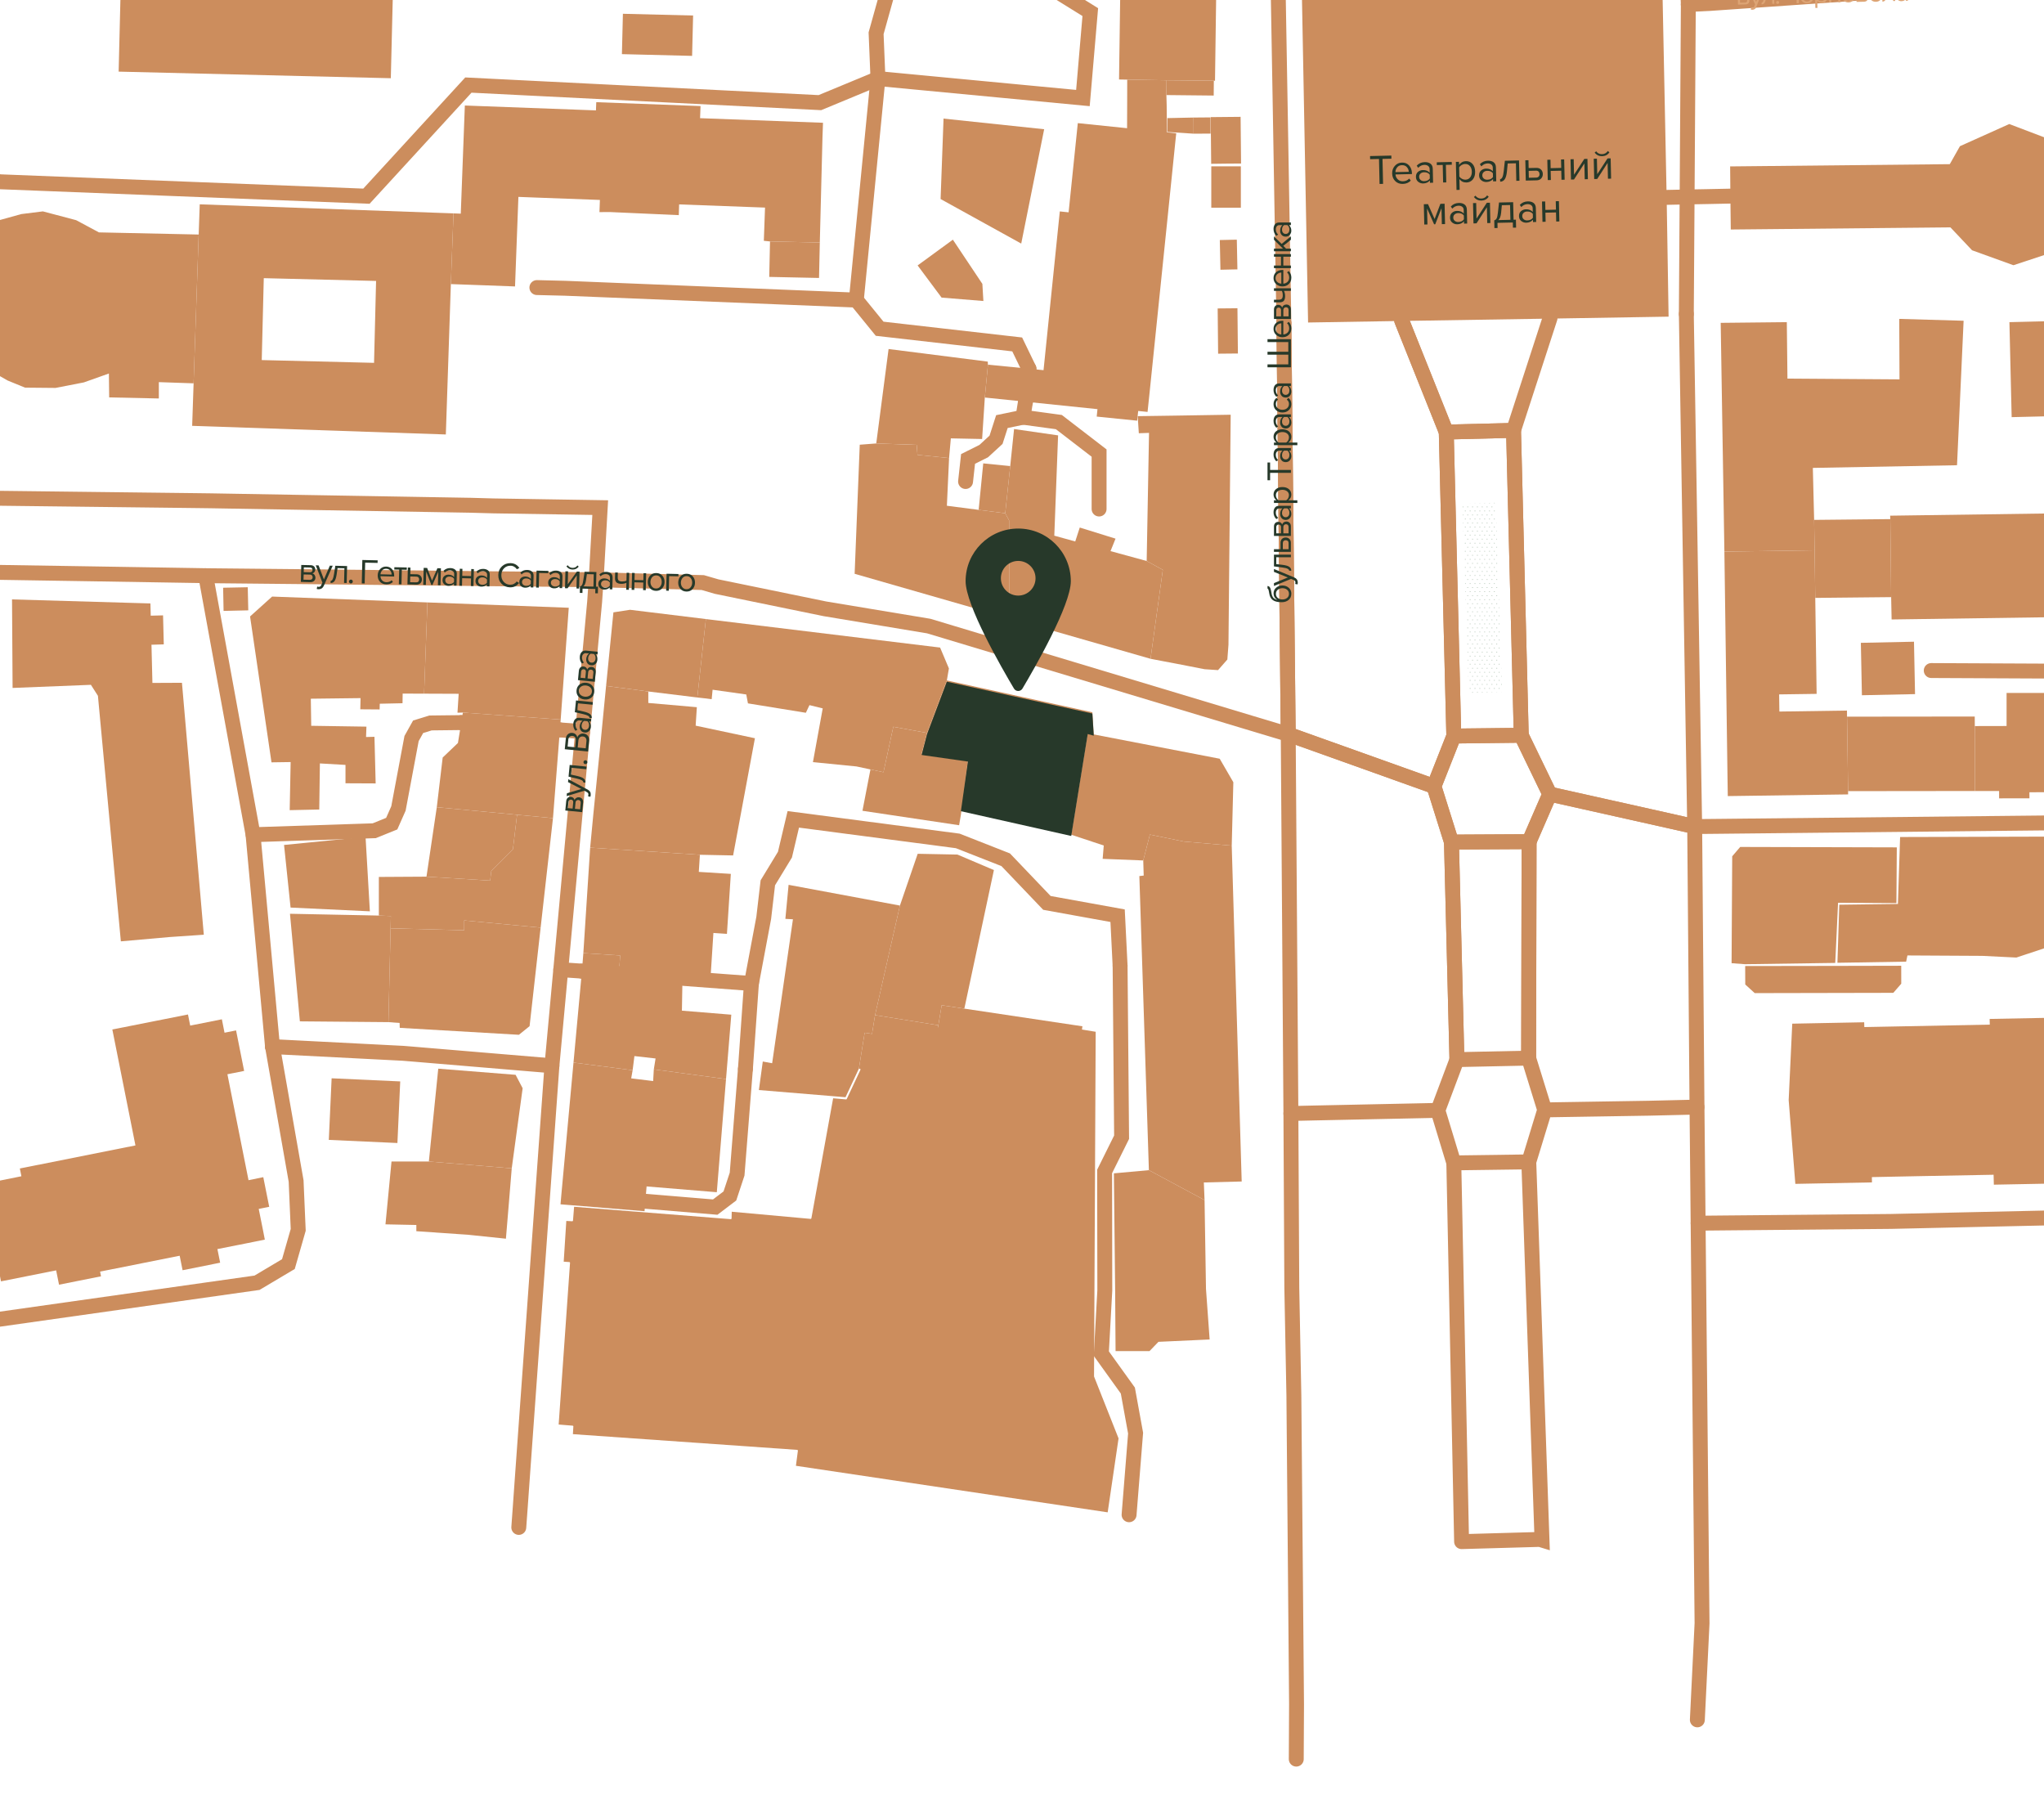 <?xml version="1.0" encoding="UTF-8"?><svg id="a" xmlns="http://www.w3.org/2000/svg" xmlns:xlink="http://www.w3.org/1999/xlink" viewBox="0 0 582.8 515.41"><defs><clipPath id="c"><rect width="30" height="30" style="fill:none;"/></clipPath><pattern id="b" x="0" y="0" width="30" height="30" patternTransform="translate(-6087.87 -7168.92) scale(.23)" patternUnits="userSpaceOnUse" viewBox="0 0 30 30"><g><rect width="30" height="30" style="fill:none;"/><g style="isolation:isolate;"><g style="clip-path:url(#c);"><path d="M28,27.5h1m-7,0h1m-7,0h1m-7,0h1m-7,0h1m20-5h1m-7,0h1m-7,0h1m-7,0h1m-7,0h1m26-5h1m-7,0h1m-7,0h1m-7,0h1m-7,0h1m20-5h1m-7,0h1m-7,0h1m-7,0h1m-7,0h1M28,7.5h1m-7,0h1m-7,0h1m-7,0h1m-7,0h1M25,2.5h1m-7,0h1m-7,0h1m-7,0h1M1,2.5h1" style="fill:#010101; opacity:.34;"/><path d="M28,27.5h1m-7,0h1m-7,0h1m-7,0h1m-7,0h1m20-5h1m-7,0h1m-7,0h1m-7,0h1m-7,0h1m26-5h1m-7,0h1m-7,0h1m-7,0h1m-7,0h1m20-5h1m-7,0h1m-7,0h1m-7,0h1m-7,0h1M28,7.5h1m-7,0h1m-7,0h1m-7,0h1m-7,0h1M25,2.5h1m-7,0h1m-7,0h1m-7,0h1M1,2.5h1" style="fill:none; opacity:.34; stroke:#24562a;"/></g></g></g></pattern></defs><polygon points="493.31 47.44 493.38 55.91 493.49 65.43 556.12 64.82 562.29 71.35 574.08 75.61 583.75 72.42 590.03 64.48 625.61 63.57 663.39 63.16 662.89 43.56 589.53 44.9 587.29 40.83 572.89 35.36 558.83 41.68 555.94 46.8 493.31 47.44" style="fill:#cc8d5d; fill-rule:evenodd;"/><polygon points="198.82 198.84 200.86 199.07 202.92 199.33 203.18 196.63 212.78 197.98 213.26 200.52 229.77 203.2 230.8 201.02 234.58 201.95 231.79 217.27 244.21 218.5 248.19 219.35 251.9 220.15 254.71 207.19 264.33 208.94 269.97 193.98 270.56 190.56 268.05 184.61 203.22 176.72 201.27 176.48 198.82 198.84" style="fill:#cc8d5d; fill-rule:evenodd;"/><polygon points="82.68 260.5 85.5 291.17 110.75 291.39 111.37 264.65 111.45 261.15 108.02 261.01 89.66 260.64 82.68 260.5" style="fill:#cc8d5d; fill-rule:evenodd;"/><polygon points="128.55 80.99 138.28 81.34 146.85 81.66 147.81 56.13 153.57 56.35 171.05 57 170.92 60.47 173.86 60.45 193.54 61.33 193.64 58.27 218.13 59.18 217.79 68.65 219.55 68.83 233.75 69.14 234.51 39.2 234.66 35 199.61 33.69 199.74 30.24 170.01 29.13 169.92 31.47 132.54 30.08 131.38 60.91 129.31 60.83 128.55 80.99" style="fill:#cc8d5d; fill-rule:evenodd;"/><path d="M74.63,102.65l.58-23.35,32.02,.79-.58,23.35-32.02-.79Zm-19.85,18.75l72.34,2.46,1.43-42.87,.76-20.16-72.36-2.58-.3,8.61-1.45,42.42-.41,12.12Z" style="fill:#cc8d5d; fill-rule:evenodd;"/><polygon points="-24.49 107.2 -9.7 107.36 -9.66 102.95 -5.66 104 2.16 108.47 7.14 110.51 15.83 110.59 23.9 109.02 31.05 106.48 31.13 113.29 45.29 113.6 45.29 108.94 55.2 109.28 56.65 66.86 28.21 66.25 21.72 62.77 12.23 60.26 6.07 61.03 -3.09 63.57 -7.52 66.41 -7.68 60.23 -21.41 60.08 -21.65 71.78 -18.05 71.9 -18.14 76.27 -24.02 76.01 -24.1 84 -24.18 91.22 -19.23 91.28 -19.21 94.42 -24.34 94.3 -24.49 107.2" style="fill:#cc8d5d; fill-rule:evenodd;"/><polyline points="250.33 22.4 233.77 29.26 133.55 24.25 104.48 55.93 0 51.82 -26.43 46.88 -60.78 44.88 -73.79 44.56" style="fill:none; stroke:#cc8d5d; stroke-linecap:round; stroke-miterlimit:10; stroke-width:4.25px;"/><polygon points="510 313.63 511.9 337.5 533.75 337.08 533.72 335.57 547.58 335.29 568.43 334.9 568.5 337.73 588.8 337.34 588.53 323.01 586.33 323.05 585.95 304.36 588.5 304.31 588.22 290.08 567.3 290.48 567.34 292.1 531.57 292.8 531.53 291.43 511.02 291.83 510 313.63" style="fill:#cc8d5d; fill-rule:evenodd;"/><polygon points="159.29 406.11 163.27 406.43 163.31 406.44 163.35 406.45 163.39 406.48 163.42 406.51 163.45 406.54 163.47 406.58 163.48 406.63 163.48 406.67 163.35 408.85 227.29 413.33 227.33 413.34 227.37 413.36 227.4 413.38 227.44 413.4 227.46 413.43 227.48 413.47 227.49 413.51 227.5 413.55 227.5 413.59 226.94 417.87 315.83 431.14 318.93 410.06 311.96 392.46 311.95 392.41 311.94 392.37 312.41 294.14 268.98 287.15 268.21 292.77 268.2 292.81 268.18 292.84 268.16 292.88 268.14 292.91 268.1 292.93 268.07 292.95 268.03 292.96 267.99 292.97 267.95 292.96 250.03 290.14 249.12 295.16 249.11 295.2 249.09 295.24 249.07 295.27 249.04 295.3 249 295.32 248.96 295.34 248.92 295.35 248.88 295.35 246.96 295.2 245.3 305.04 245.29 305.07 245.28 305.1 241.44 313.29 241.42 313.32 241.4 313.35 241.37 313.38 241.33 313.4 241.3 313.41 241.26 313.42 241.22 313.42 237.55 313.1 231.35 347.3 231.33 347.34 231.32 347.38 231.29 347.41 231.26 347.44 231.22 347.46 231.18 347.48 231.14 347.48 231.1 347.48 208.64 345.44 208.59 347.34 208.59 347.38 208.58 347.42 208.56 347.46 208.53 347.49 208.5 347.52 208.47 347.54 208.43 347.55 208.39 347.56 208.35 347.56 163.69 344.03 163.38 347.95 163.37 347.99 163.35 348.03 163.33 348.07 163.3 348.1 163.26 348.13 163.22 348.15 163.18 348.16 163.14 348.16 161.47 348.07 160.73 359.68 162.31 359.79 162.35 359.79 162.39 359.81 162.43 359.83 162.46 359.85 162.48 359.88 162.5 359.91 162.52 359.95 162.53 359.99 162.53 360.03 159.29 406.11" style="fill:#cc8d5d;"/><polygon points="416.97 143.64 418.77 197.57 428.28 197.25 426.47 143.3 416.97 143.64" style="fill:url(#b); fill-rule:evenodd;"/><polygon points="80.99 240.88 82.85 258.73 105.46 259.8 104.23 238.58 80.99 240.88" style="fill:#cc8d5d; fill-rule:evenodd;"/><polygon points="-3.08 337.18 -.74 348.96 -2.89 349.4 0 363.86 .28 365.29 16.01 362.16 16.83 366.24 28.8 363.86 28.54 362.51 51.23 357.99 52.06 362.12 62.77 359.97 61.99 356.09 70.22 354.46 75.51 353.39 74.92 350.37 73.77 344.64 76.76 344.04 75.07 335.59 70.86 336.45 64.84 306.25 69.61 305.3 67.31 293.75 64.02 294.41 63.26 290.58 54.23 292.38 53.6 289.21 32.03 293.49 38.62 326.54 16.11 331.03 5.66 333.11 6.1 335.33 -3.08 337.18" style="fill:#cc8d5d; fill-rule:evenodd;"/><polygon points="490.62 92.04 491.09 121.58 491.26 131.84 491.67 157.25 517.4 156.88 517.26 148.21 516.89 133.39 558 132.63 559.88 91.44 541.53 90.91 541.6 108.15 509.65 107.93 509.47 91.84 490.62 92.04" style="fill:#cc8d5d; fill-rule:evenodd;"/><polygon points="33.83 20.42 111.43 22.3 112.32 -14.05 90.59 -14.58 34.72 -15.93 33.83 20.42" style="fill:#cc8d5d; fill-rule:evenodd;"/><polygon points="280.8 113.33 292.39 114.52 312.92 116.64 312.7 118.76 324.23 119.93 324.53 117.16 327.2 117.43 327.81 111.62 332.82 62.93 335.17 39.96 335.38 37.99 332.73 37.72 332.65 30.04 332.57 27.1 332.61 22.88 321.4 22.7 321.39 28.73 321.36 36.55 307.31 35.1 304.69 60.53 302.18 60.27 297.54 105.53 293.38 105.11 281.69 103.96 280.8 113.33" style="fill:#cc8d5d; fill-rule:evenodd;"/><polygon points="3.43 170.88 3.59 196.12 25.92 195.23 27.92 198.36 34.46 268.36 48.27 267.14 58.11 266.47 51.88 194.65 43.46 194.69 43.19 183.8 46.7 183.7 46.49 175.43 42.98 175.52 42.89 172.03 3.43 170.88" style="fill:#cc8d5d; fill-rule:evenodd;"/><polygon points="324.86 249.75 327.58 333.59 343.45 342.12 343.25 337.1 354.04 336.82 352.6 288.47 351.2 241.08 337.51 239.9 327.87 237.92 325.97 245.3 326.1 249.61 324.86 249.75" style="fill:#cc8d5d; fill-rule:evenodd;"/><polygon points="523.9 274.47 543.49 274.15 543.86 272.38 565.2 272.5 574.92 272.98 608.06 261.97 608.21 238.44 541.77 238.62 541.15 257.7 524.43 257.92 523.9 274.47" style="fill:#cc8d5d; fill-rule:evenodd;"/><polygon points="572.94 91.84 573.58 118.92 586.89 118.6 586.83 115.65 635.38 114.48 635.47 117.95 643.36 117.77 643.29 115.31 652.87 115.09 652.26 89.96 635.89 90.35 626.48 90.57 588.41 91.46 572.94 91.84" style="fill:#cc8d5d; fill-rule:evenodd;"/><polygon points="71.3 175.74 77.41 217.33 82.87 217.25 82.6 230.96 91.03 230.78 91.21 217.64 98.51 218.06 98.51 223.3 107.11 223.34 106.77 210.05 104.37 210.11 104.48 207.15 88.74 206.91 88.62 199.19 102.8 199.02 102.73 202.21 108.24 202.25 108.28 200.62 114.77 200.48 114.81 197.73 120.92 197.75 121.87 171.74 77.59 170.07 71.3 175.74" style="fill:#cc8d5d; fill-rule:evenodd;"/><polygon points="491.67 157.25 492.57 222.45 492.64 226.95 526.95 226.47 526.94 225.54 526.64 204.31 526.62 202.57 507.35 202.85 507.28 197.96 517.97 197.81 517.58 170.45 517.4 156.88 491.67 157.25" style="fill:#cc8d5d; fill-rule:evenodd;"/><polygon points="168.27 241.65 199.56 243.68 209.03 243.87 215.25 210.46 198.35 206.87 198.69 201.61 184.85 200.4 184.85 197.13 172.81 195.54 171.34 210.66 169.2 231.89 168.27 241.65" style="fill:#cc8d5d; fill-rule:evenodd;"/><polygon points="159.82 343.33 163.29 343.61 183.78 345.29 184.01 342.46 184.36 338.23 204.38 339.88 207.01 307.62 186.42 304.86 186.23 308.19 179.97 307.42 180.38 305.1 163.52 302.92 160.07 340.45 159.82 343.33" style="fill:#cc8d5d; fill-rule:evenodd;"/><polygon points="324.39 118.64 324.71 123.51 327.62 123.41 326.95 159.93 331.55 162.45 328.05 187.81 331.97 188.56 335.51 189.23 343.45 190.78 347.3 191.04 348.27 189.93 349.95 188.02 350.27 183.8 350.9 118.23 334.86 118.49 324.39 118.64" style="fill:#cc8d5d; fill-rule:evenodd;"/><polygon points="216.38 310.75 237.04 312.46 241.08 312.8 244.89 304.66 246.54 294.41 248.64 294.74 249.5 289.39 256.59 258.16 224.85 252.25 223.93 261.95 226.09 262.07 220.16 303.11 217.49 302.62 216.38 310.75" style="fill:#cc8d5d; fill-rule:evenodd;"/><polygon points="286.62 146.32 287.72 148.36 287.74 176.24 328.05 187.81 331.55 162.45 326.95 159.93 316.64 157.11 318.07 153.56 307.87 150.39 306.58 154.36 300.61 152.71 301.69 124.12 289.14 122.31 288.04 132.87 286.62 146.32" style="fill:#cc8d5d; fill-rule:evenodd;"/><polygon points="246.32 388.19 254.91 389.83 262.8 390.47 266.81 364.7 273.03 365.65 273.81 360.63 280.29 361.62 282.03 350.49 277.8 349.84 275.06 349.4 276.47 340.39 271.41 339.62 275.62 312.62 265.08 310.97 257.44 314.09 249.1 375.05 246.32 388.19" style="fill:#cc8d5d; fill-rule:evenodd;"/><polygon points="243.68 163.58 287.74 176.24 287.72 148.36 286.62 146.32 279.04 145.35 269.98 144.18 270.61 130.59 261.6 129.67 261.37 126.82 249.84 126.42 245.14 126.78 243.68 163.58" style="fill:#cc8d5d; fill-rule:evenodd;"/><polygon points="538.93 147.01 538.98 147.99 539.22 170.23 539.35 176.6 588.42 175.9 588 146.32 538.93 147.01" style="fill:#cc8d5d; fill-rule:evenodd;"/><polygon points="262.78 214.87 275.98 216.75 273.98 230.9 305.44 237.96 310.14 208.9 311.86 209.37 311.46 203.06 291.25 198.64 269.97 193.98 264.33 208.94 262.78 214.87" style="fill:#cc8d5d; fill-rule:evenodd;"/><polygon points="493.72 274.59 497.6 274.88 523.28 274.51 524.08 257.36 540.72 257.46 540.83 241.57 496.18 241.45 493.9 244.11 493.72 274.59" style="fill:#cc8d5d; fill-rule:evenodd;"/><polygon points="166.33 271.71 176.82 272.38 176.59 275.97 202.66 277.66 203.41 265.97 207.27 266.23 208.38 249.13 199.25 248.56 199.56 243.68 168.27 241.65 168.14 243.68 166.33 271.71" style="fill:#cc8d5d; fill-rule:evenodd;"/><polygon points="305.44 237.96 314.71 241.04 314.4 244.84 325.97 245.3 327.87 237.92 337.51 239.9 351.2 241.08 351.66 223 347.77 216.3 311.86 209.37 310.14 208.9 305.44 237.96" style="fill:#cc8d5d; fill-rule:evenodd;"/><polygon points="110.75 291.39 113.94 291.63 113.98 293.02 147.95 295 151 292.54 154.15 264.45 132.36 262.4 132.36 265.2 111.37 264.65 110.75 291.39" style="fill:#cc8d5d; fill-rule:evenodd;"/><polygon points="317.6 334.5 317.96 368.13 318.01 375.87 318.08 385.17 327.76 385.17 330.31 382.53 344.9 381.86 343.86 367.47 343.45 342.12 327.58 333.59 317.6 334.5" style="fill:#cc8d5d; fill-rule:evenodd;"/><polygon points="120.92 197.75 130.78 197.79 130.44 203.18 131.97 203.14 159.87 205.13 162.17 173.26 121.87 171.74 120.92 197.75" style="fill:#cc8d5d; fill-rule:evenodd;"/><polygon points="249.5 289.39 267.55 292.28 268.5 286.57 274.96 287.54 283.39 248.04 272.99 243.62 261.66 243.4 256.59 258.16 249.5 289.39" style="fill:#cc8d5d; fill-rule:evenodd;"/><polygon points="163.52 302.92 180.38 305.1 180.89 301.07 186.92 301.75 186.42 304.86 207.01 307.62 208.51 289.27 194.43 288.12 194.57 280.26 176.39 279.31 176.45 277.56 176.59 275.97 176.82 272.38 166.33 271.71 165.92 276.85 163.52 302.92" style="fill:#cc8d5d; fill-rule:evenodd;"/><polygon points="124.54 230.12 147.43 232.27 157.67 233.24 159.64 208.08 159.87 205.13 131.97 203.14 131.52 206 130.57 211.81 126.22 215.96 124.54 230.12" style="fill:#cc8d5d; fill-rule:evenodd;"/><polygon points="108.02 261.01 111.45 261.15 111.37 264.65 132.36 265.2 132.36 262.4 154.15 264.45 155.93 248.65 157.67 233.24 147.43 232.27 146.25 242.09 140.08 248.26 139.76 251.04 121.6 249.92 108.02 250 108.02 261.01" style="fill:#cc8d5d; fill-rule:evenodd;"/><polygon points="526.64 204.31 526.94 225.54 545.45 225.52 563.08 225.5 563.07 206.99 563.05 204.27 526.64 204.31" style="fill:#cc8d5d; fill-rule:evenodd;"/><polygon points="249.84 126.42 261.37 126.82 261.6 129.67 270.61 130.59 271.11 124.97 280.03 125.15 280.8 113.33 281.69 103.96 281.64 103.09 253.36 99.5 249.84 126.42" style="fill:#cc8d5d; fill-rule:evenodd;"/><polygon points="237.07 360.13 239.14 360.43 237.36 373.45 249.1 375.05 257.44 314.09 245.67 312.48 244.46 321.27 243.01 321.07 242.2 326.92 243.89 327.16 240.23 353.92 237.96 353.63 237.07 360.13" style="fill:#cc8d5d; fill-rule:evenodd;"/><polygon points="268.19 56.74 291.18 69.44 297.72 36.84 269.03 33.81 268.19 56.74" style="fill:#cc8d5d; fill-rule:evenodd;"/><polygon points="319.07 22.66 321.4 22.7 332.61 22.88 346.1 23 346.43 23.03 346.78 -2.24 319.42 -2.6 319.07 22.66" style="fill:#cc8d5d; fill-rule:evenodd;"/><polygon points="109.91 349.04 118.71 349.22 118.71 350.99 133.58 352.02 144.25 353.13 145.09 343.05 145.91 333.07 122.28 331.13 111.63 331.13 109.91 349.04" style="fill:#cc8d5d; fill-rule:evenodd;"/><polygon points="563.07 206.99 563.08 225.5 570 225.5 570 227.6 574.16 227.58 578.65 227.58 578.64 225.86 586.08 225.84 588.71 225.84 588.71 223.97 588.68 197.55 572.13 197.55 572.13 206.97 563.07 206.99" style="fill:#cc8d5d; fill-rule:evenodd;"/><polygon points="122.28 331.13 145.91 333.07 149.02 310.24 147.01 306.41 124.96 304.66 122.28 331.13" style="fill:#cc8d5d; fill-rule:evenodd;"/><polygon points="266 301.88 306.34 307.92 308.63 292.58 274.96 287.54 268.5 286.57 267.55 292.28 266 301.88" style="fill:#cc8d5d; fill-rule:evenodd;"/><polygon points="172.81 195.54 184.85 197.13 198.82 198.84 201.27 176.48 179.64 173.84 174.9 174.57 172.81 195.54" style="fill:#cc8d5d; fill-rule:evenodd;"/><polygon points="245.91 231.14 273.47 235.26 273.98 232.27 275.98 216.75 262.78 214.87 264.33 208.94 254.71 207.19 251.9 220.15 248.19 219.35 245.91 231.14" style="fill:#cc8d5d; fill-rule:evenodd;"/><polygon points="517.26 148.21 517.4 156.88 517.58 170.45 539.22 170.23 538.98 147.99 517.26 148.21" style="fill:#cc8d5d; fill-rule:evenodd;"/><polygon points="244.89 304.66 246.4 304.92 245.67 312.48 257.44 314.09 265.08 310.97 266 301.88 267.55 292.28 249.5 289.39 248.64 294.74 246.54 294.41 244.89 304.66" style="fill:#cc8d5d; fill-rule:evenodd;"/><polygon points="121.6 249.92 139.76 251.04 140.08 248.26 146.25 242.09 147.43 232.27 124.54 230.12 121.6 249.92" style="fill:#cc8d5d; fill-rule:evenodd;"/><rect x="95.16" y="306.85" width="17.58" height="19.58" transform="translate(-217.11 406.05) rotate(-87.39)" style="fill:#cc8d5d;"/><polygon points="497.6 276.51 497.62 280.66 500.32 283.12 539.83 283.04 542.1 280.44 542.09 275.32 523.98 275.36 497.6 275.4 497.6 276.51" style="fill:#cc8d5d; fill-rule:evenodd;"/><rect x="181.71" y="-.08" width="11.51" height="20.02" transform="translate(172.9 197.09) rotate(-88.58)" style="fill:#cc8d5d;"/><polygon points="530.58 183.26 530.88 198.2 546.03 197.88 545.73 182.94 530.58 183.26" style="fill:#cc8d5d; fill-rule:evenodd;"/><polygon points="261.64 75.67 268.47 84.84 280.39 85.81 280.1 80.93 271.69 68.33 261.64 75.67" style="fill:#cc8d5d; fill-rule:evenodd;"/><polygon points="219.33 78.94 233.53 79.24 233.75 69.14 219.55 68.83 219.33 78.94" style="fill:#cc8d5d; fill-rule:evenodd;"/><polygon points="345.21 33.39 345.34 46.7 350.17 46.64 353.86 46.62 353.73 33.31 345.21 33.39" style="fill:#cc8d5d; fill-rule:evenodd;"/><polygon points="279.04 145.35 286.62 146.32 288.04 132.87 280.35 132.1 279.04 145.35" style="fill:#cc8d5d; fill-rule:evenodd;"/><rect x="345.37" y="47.42" width="8.43" height="11.79" style="fill:#cc8d5d;"/><polygon points="347.19 87.93 347.32 100.83 351.62 100.79 352.96 100.79 352.83 87.87 351.59 87.89 347.19 87.93" style="fill:#cc8d5d; fill-rule:evenodd;"/><polygon points="332.57 27.1 346.06 27.24 346.1 23 332.61 22.88 332.57 27.1" style="fill:#cc8d5d; fill-rule:evenodd;"/><polygon points="63.62 167.55 63.75 174.16 70.79 174 70.64 167.41 63.62 167.55" style="fill:#cc8d5d; fill-rule:evenodd;"/><polygon points="347.8 68.43 347.98 76.9 351.47 76.82 352.82 76.8 352.65 68.33 351.4 68.35 347.8 68.43" style="fill:#cc8d5d; fill-rule:evenodd;"/><polygon points="332.84 37.62 340.33 38.11 340.31 33.51 332.84 33.67 332.84 37.62" style="fill:#cc8d5d; fill-rule:evenodd;"/><polygon points="340.31 33.51 340.33 38.11 345.17 38.09 345.15 33.47 340.31 33.51" style="fill:#cc8d5d; fill-rule:evenodd;"/><line x1="165.92" y1="276.85" x2="176.45" y2="277.56" style="fill:none; stroke:#cc8d5d; stroke-linecap:round; stroke-miterlimit:10; stroke-width:4.25px;"/><line x1="159.64" y1="208.08" x2="131.52" y2="206" style="fill:none; stroke:#cc8d5d; stroke-linecap:round; stroke-miterlimit:10; stroke-width:4.25px;"/><line x1="292.39" y1="114.52" x2="293.38" y2="105.11" style="fill:none; stroke:#cc8d5d; stroke-linecap:round; stroke-miterlimit:10; stroke-width:4.25px;"/><line x1="431.55" y1="122.69" x2="441.95" y2="90.71" style="fill:none; stroke:#cc8d5d; stroke-linecap:round; stroke-miterlimit:10; stroke-width:4.25px;"/><polyline points="367.31 209.33 356.82 206.18 264.81 178.48 235.19 173.56 204.35 167.23 200.38 166.08 169.98 165.27 140.24 164.99 121.21 164.77 87.88 164.41 58.66 164.12 55.21 164.06 23.06 163.54 -6.87 163.07 -9.58 163.03 -44.37 162.43 -59.47 162.23" style="fill:none; stroke:#cc8d5d; stroke-linecap:round; stroke-miterlimit:10; stroke-width:4.25px;"/><polyline points="480.82 89.52 481.04 56.15 481.39 1.29" style="fill:none; stroke:#cc8d5d; stroke-linecap:round; stroke-miterlimit:10; stroke-width:4.25px;"/><polyline points="147.92 435.44 148.35 429.51 148.87 422.17 154.77 340.02 157.37 303.83 159.89 276.43 166.13 208.56 169.55 171.54 169.98 165.27" style="fill:none; stroke:#cc8d5d; stroke-linecap:round; stroke-miterlimit:10; stroke-width:4.25px;"/><polyline points="366.07 92.06 365.05 32.14 364.08 -23.61 363.81 -36.96" style="fill:none; stroke:#cc8d5d; stroke-linecap:round; stroke-miterlimit:10; stroke-width:4.25px;"/><polyline points="440.43 316.41 470.23 315.93 483.86 315.61" style="fill:none; stroke:#cc8d5d; stroke-linecap:round; stroke-miterlimit:10; stroke-width:4.25px;"/><polyline points="441.87 226.39 470.74 232.84 483.2 235.64" style="fill:none; stroke:#cc8d5d; stroke-linecap:round; stroke-miterlimit:10; stroke-width:4.25px;"/><polyline points="408.86 224.17 371.33 210.76 367.31 209.33" style="fill:none; stroke:#cc8d5d; stroke-linecap:round; stroke-miterlimit:10; stroke-width:4.25px;"/><polyline points="409.97 316.55 374.22 317.3 368.07 317.44" style="fill:none; stroke:#cc8d5d; stroke-linecap:round; stroke-miterlimit:10; stroke-width:4.25px;"/><polyline points="415.41 302.08 413.85 240.06 435.98 239.94 435.86 301.65" style="fill:none; stroke:#cc8d5d; stroke-linecap:round; stroke-miterlimit:10; stroke-width:4.25px;"/><polyline points="433.75 209.61 431.55 122.69 412.37 123.17 414.52 209.83" style="fill:none; stroke:#cc8d5d; stroke-linecap:round; stroke-miterlimit:10; stroke-width:4.25px;"/><polyline points="416.74 439.49 439.05 438.86 439.67 439.05 435.9 331.23 414.52 331.52 416.74 439.49" style="fill:none; stroke:#cc8d5d; stroke-linecap:round; stroke-miterlimit:10; stroke-width:4.25px;"/><polyline points="414.52 331.52 409.97 316.55 415.41 302.08 435.86 301.65 440.43 316.41 435.9 331.23" style="fill:none; stroke:#cc8d5d; stroke-linecap:round; stroke-miterlimit:10; stroke-width:4.25px;"/><polyline points="435.98 239.94 441.87 226.39 433.75 209.61 414.52 209.83 408.86 224.17 413.85 240.06" style="fill:none; stroke:#cc8d5d; stroke-linecap:round; stroke-miterlimit:10; stroke-width:4.25px;"/><line x1="412.37" y1="123.17" x2="399.66" y2="91.38" style="fill:none; stroke:#cc8d5d; stroke-linecap:round; stroke-miterlimit:10; stroke-width:4.25px;"/><polyline points="475.21 56.27 481.04 56.15 486.55 56.05 493.38 55.91" style="fill:none; stroke:#cc8d5d; stroke-linecap:round; stroke-miterlimit:10; stroke-width:4.25px;"/><polyline points="-44.28 141.1 -9.49 141.94 23.33 142.33 55.56 142.71 60.19 142.77 87.97 143.25 121.23 143.82 134.18 144.04 140.65 144.22 171.14 144.71 169.98 165.27" style="fill:none; stroke:#cc8d5d; stroke-linecap:round; stroke-miterlimit:10; stroke-width:4.25px;"/><line x1="367.31" y1="209.33" x2="366.07" y2="92.06" style="fill:none; stroke:#cc8d5d; stroke-linecap:round; stroke-miterlimit:10; stroke-width:4.25px;"/><polygon points="370.66 -30.35 372.97 91.94 399.66 91.5 441.95 90.83 468.71 90.39 475.76 90.27 475.21 56.39 473.45 -30.35 370.66 -30.35" style="fill:#cc8d5d; fill-rule:evenodd;"/><polyline points="58.66 164.12 72.15 237.96 77.7 298.37" style="fill:none; stroke:#cc8d5d; stroke-linecap:round; stroke-miterlimit:10; stroke-width:4.25px;"/><polyline points="153.08 81.98 161.19 82.18 173.23 82.67 244.16 85.55 250.81 93.72 290.03 98.19 293.38 105.11" style="fill:none; stroke:#cc8d5d; stroke-linecap:round; stroke-miterlimit:10; stroke-width:4.25px;"/><polyline points="-57.33 382.85 -38.07 381.46 73.28 365.69 82.23 360.37 85.03 350.61 84.43 336.68 77.7 298.37" style="fill:none; stroke:#cc8d5d; stroke-linecap:round; stroke-miterlimit:10; stroke-width:4.25px;"/><polyline points="592.48 289.88 593.15 332.74 593.42 347 560.43 347.73 539.15 348.21 516.91 348.41 492.49 348.63 484.18 348.71" style="fill:none; stroke:#cc8d5d; stroke-linecap:round; stroke-miterlimit:10; stroke-width:4.25px;"/><polyline points="77.7 298.37 114.95 300.28 118.1 300.54 157.37 303.83" style="fill:none; stroke:#cc8d5d; stroke-linecap:round; stroke-miterlimit:10; stroke-width:4.25px;"/><polyline points="319.37 275.32 319.8 324.2 314.96 333.95 315.01 367.87 314.02 385.9 321.58 396.42 323.79 408.56 321.93 431.83" style="fill:none; stroke:#cc8d5d; stroke-linecap:round; stroke-miterlimit:10; stroke-width:4.25px;"/><polyline points="72.15 237.96 106.7 236.83 111.69 234.81 113.61 230.48 117.35 210.54 119.22 207.19 122.76 206.1 131.52 206" style="fill:none; stroke:#cc8d5d; stroke-linecap:round; stroke-miterlimit:10; stroke-width:4.25px;"/><line x1="593.37" y1="191.36" x2="550.65" y2="191.16" style="fill:none; stroke:#cc8d5d; stroke-linecap:round; stroke-miterlimit:10; stroke-width:4.25px;"/><line x1="159.89" y1="276.43" x2="165.92" y2="276.85" style="fill:none; stroke:#cc8d5d; stroke-linecap:round; stroke-miterlimit:10; stroke-width:4.25px;"/><polyline points="214.25 280.38 217.76 261.67 218.93 251.67 223.81 243.65 226.19 233.58 273.08 239.73 286.75 245.1 298.5 257.4 318.66 261.05 319.37 275.32" style="fill:none; stroke:#cc8d5d; stroke-linecap:round; stroke-miterlimit:10; stroke-width:4.25px;"/><line x1="166.13" y1="208.56" x2="159.64" y2="208.08" style="fill:none; stroke:#cc8d5d; stroke-linecap:round; stroke-miterlimit:10; stroke-width:4.25px;"/><polyline points="176.45 277.56 214.25 280.38 212.54 304.74" style="fill:none; stroke:#cc8d5d; stroke-linecap:round; stroke-miterlimit:10; stroke-width:4.25px;"/><polyline points="184.01 342.46 203.93 344.12 208.11 340.95 210.17 334.72 212.54 304.74" style="fill:none; stroke:#cc8d5d; stroke-linecap:round; stroke-miterlimit:10; stroke-width:4.25px;"/><polyline points="291.69 118.94 301.91 120.33 313.38 129.16 313.38 145.11" style="fill:none; stroke:#cc8d5d; stroke-linecap:round; stroke-miterlimit:10; stroke-width:4.25px;"/><polyline points="275.31 137.27 276.02 130.83 280.49 128.6 284 125.37 285.67 120.19 291.69 118.94 292.39 114.52" style="fill:none; stroke:#cc8d5d; stroke-linecap:round; stroke-miterlimit:10; stroke-width:4.25px;"/><polyline points="250.33 22.4 308.77 27.95 310.87 3.45 260.25 -27.95 249.8 9.48 250.33 22.4" style="fill:none; stroke:#cc8d5d; stroke-linecap:round; stroke-miterlimit:10; stroke-width:4.25px;"/><line x1="244.16" y1="85.55" x2="250.33" y2="22.4" style="fill:none; stroke:#cc8d5d; stroke-linecap:round; stroke-miterlimit:10; stroke-width:4.25px;"/><polyline points="441.87 226.39 470.74 232.84 483.2 235.64" style="fill:none; stroke:#cc8d5d; stroke-linecap:round; stroke-miterlimit:10; stroke-width:4.25px;"/><polyline points="408.86 224.17 371.33 210.76 367.31 209.33" style="fill:none; stroke:#cc8d5d; stroke-linecap:round; stroke-miterlimit:10; stroke-width:4.25px;"/><polyline points="415.41 302.08 413.85 240.06 435.98 239.94 435.86 301.65" style="fill:none; stroke:#cc8d5d; stroke-linecap:round; stroke-miterlimit:10; stroke-width:4.25px;"/><polyline points="433.75 209.61 431.55 122.69 412.37 123.17 414.52 209.83" style="fill:none; stroke:#cc8d5d; stroke-linecap:round; stroke-miterlimit:10; stroke-width:4.25px;"/><polyline points="435.98 239.94 441.87 226.39 433.75 209.61 414.52 209.83 408.86 224.17 413.85 240.06" style="fill:none; stroke:#cc8d5d; stroke-linecap:round; stroke-miterlimit:10; stroke-width:4.25px;"/><line x1="412.37" y1="123.17" x2="399.66" y2="91.38" style="fill:none; stroke:#cc8d5d; stroke-linecap:round; stroke-miterlimit:10; stroke-width:4.25px;"/><line x1="367.31" y1="209.33" x2="366.07" y2="92.06" style="fill:none; stroke:#cc8d5d; stroke-linecap:round; stroke-miterlimit:10; stroke-width:4.25px;"/><polyline points="776.6 -17.34 761.42 -16.63 676.22 -12.12 487.45 .99 481.39 1.29" style="fill:none; stroke:#cc8d5d; stroke-linecap:round; stroke-miterlimit:10; stroke-width:4.25px;"/><polyline points="483.2 235.64 489.3 235.58 594.23 234.49 596.21 234.47 732.13 233.93" style="fill:none; stroke:#cc8d5d; stroke-linecap:round; stroke-miterlimit:10; stroke-width:4.25px;"/><polyline points="369.6 501.49 369.68 485.84 368.92 397.81 368.33 367.14 368.07 317.44 367.31 209.33" style="fill:none; stroke:#cc8d5d; stroke-linecap:round; stroke-miterlimit:10; stroke-width:4.25px;"/><polyline points="483.96 490.3 485.3 462.78 484.18 348.71 483.86 315.61 483.2 235.64 482.65 201.97 480.82 89.52" style="fill:none; stroke:#cc8d5d; stroke-linecap:round; stroke-miterlimit:10; stroke-width:4.25px;"/><line x1="481.39" y1="1.29" x2="478.03" y2="-82.54" style="fill:none; stroke:#cc8d5d; stroke-linecap:round; stroke-miterlimit:10; stroke-width:4.25px;"/><g><path d="M394.35,52.42l-1,.02-.16-7.12-2.53,.06-.02-.89,6.07-.14,.02,.89-2.54,.06,.16,7.12Z" style="fill:#27392a;"/><path d="M399.96,52.43c-.86,.02-1.58-.25-2.14-.8-.56-.55-.86-1.28-.88-2.18-.02-.85,.24-1.57,.77-2.17,.53-.6,1.2-.91,2.02-.93,.86-.02,1.54,.26,2.05,.83,.51,.58,.78,1.31,.8,2.21v.23s-4.69,.11-4.69,.11c.05,.57,.27,1.04,.66,1.41,.38,.38,.88,.56,1.48,.54,.72-.02,1.31-.27,1.77-.77l.45,.58c-.58,.61-1.34,.92-2.28,.94Zm1.72-3.45c-.02-.5-.2-.94-.54-1.33-.34-.39-.81-.58-1.42-.56-.58,.01-1.03,.22-1.35,.62-.32,.4-.49,.85-.5,1.36l3.8-.09Z" style="fill:#27392a;"/><path d="M408.61,52.09l-.9,.02v-.66c-.49,.55-1.12,.83-1.92,.85-.54,.01-1.01-.15-1.43-.48-.42-.33-.63-.8-.64-1.39-.01-.61,.18-1.08,.57-1.42,.4-.34,.87-.52,1.41-.53,.82-.02,1.47,.23,1.94,.75l-.02-1.04c0-.38-.15-.68-.43-.89-.28-.21-.63-.31-1.06-.3-.68,.02-1.26,.3-1.76,.84l-.43-.61c.6-.65,1.36-.99,2.29-1.01,.66-.02,1.21,.13,1.63,.44,.42,.31,.64,.8,.66,1.46l.09,3.98Zm-2.51-.45c.72-.02,1.25-.27,1.58-.76l-.03-1.09c-.36-.47-.89-.7-1.61-.68-.42,0-.75,.14-1.02,.38s-.39,.55-.38,.93c0,.37,.15,.67,.42,.9,.27,.23,.62,.34,1.03,.33Z" style="fill:#27392a;"/><path d="M412.37,52l-.9,.02-.11-5-1.68,.04-.02-.79,4.27-.1,.02,.79-1.69,.04,.11,5Z" style="fill:#27392a;"/><path d="M418.1,52.02c-.82,.02-1.48-.31-1.98-.97l.07,3.08-.9,.02-.18-8,.9-.02,.02,.86c.21-.31,.48-.56,.82-.75,.34-.19,.71-.29,1.11-.3,.77-.02,1.4,.24,1.88,.78,.49,.54,.74,1.27,.76,2.2s-.2,1.67-.66,2.24c-.46,.56-1.08,.85-1.85,.87Zm-.25-.8c.57-.01,1.01-.23,1.34-.66,.33-.43,.48-.97,.47-1.62-.01-.66-.2-1.19-.54-1.6-.35-.41-.8-.61-1.37-.59-.34,0-.68,.11-1,.29-.32,.19-.56,.41-.71,.67l.06,2.62c.17,.26,.41,.48,.74,.65s.66,.25,1.01,.25Z" style="fill:#27392a;"/><path d="M426.62,51.68l-.9,.02v-.66c-.49,.55-1.12,.83-1.92,.85-.53,.01-1.01-.15-1.43-.48-.42-.33-.63-.8-.64-1.39-.01-.61,.18-1.08,.57-1.42s.87-.52,1.41-.53c.82-.02,1.47,.23,1.94,.75l-.02-1.04c0-.38-.15-.68-.43-.89-.28-.21-.63-.31-1.06-.3-.68,.02-1.26,.3-1.76,.84l-.43-.61c.6-.65,1.36-.99,2.29-1.01,.66-.01,1.21,.13,1.63,.44,.42,.31,.64,.8,.66,1.46l.09,3.98Zm-2.51-.45c.72-.02,1.25-.27,1.58-.76l-.03-1.09c-.36-.47-.89-.7-1.61-.68-.42,0-.75,.13-1.02,.38-.26,.24-.39,.55-.38,.93,0,.37,.15,.67,.42,.9,.27,.23,.62,.34,1.03,.33Z" style="fill:#27392a;"/><path d="M427.74,51.8l-.02-.74c.27,0,.49-.19,.66-.56,.17-.36,.3-.97,.39-1.81l.31-2.86,4.03-.09,.13,5.79-.9,.02-.11-5-2.34,.05-.21,2.18c-.1,1.07-.31,1.83-.62,2.3-.31,.47-.75,.71-1.32,.72Z" style="fill:#27392a;"/><path d="M434.91,45.69l.9-.02,.05,2.24,2.17-.05c.58-.01,1.03,.15,1.36,.48,.33,.33,.5,.75,.51,1.25,.01,.5-.14,.93-.46,1.28-.32,.35-.76,.53-1.33,.54l-3.07,.07-.13-5.79Zm3.04,2.97l-2.08,.05,.04,1.97,2.08-.05c.32,0,.56-.1,.73-.29,.17-.18,.25-.42,.24-.72s-.1-.53-.27-.71c-.18-.18-.42-.26-.74-.25Z" style="fill:#27392a;"/><path d="M442.21,51.32l-.9,.02-.13-5.79,.9-.02,.05,2.41,3.02-.07-.06-2.41,.9-.02,.13,5.79-.9,.02-.06-2.59-3.02,.07,.06,2.59Z" style="fill:#27392a;"/><path d="M448.79,51.17l-.86,.02-.13-5.79,.9-.02,.1,4.43,2.93-4.5,.89-.02,.13,5.79-.9,.02-.1-4.51-2.96,4.58Z" style="fill:#27392a;"/><path d="M455.41,51.02l-.86,.02-.13-5.79,.9-.02,.1,4.43,2.93-4.5,.89-.02,.13,5.79-.9,.02-.1-4.51-2.96,4.58Zm3.48-7.59c-.5,.72-1.2,1.08-2.08,1.1-.87,.02-1.58-.32-2.14-1.01l.43-.39c.43,.57,.99,.84,1.69,.82,.7-.02,1.25-.32,1.63-.9l.45,.37Z" style="fill:#27392a;"/></g><g><path d="M412.01,63.88l-.9,.02-.1-4.55-1.78,4.59h-.33s-2-4.5-2-4.5l.1,4.55-.9,.02-.13-5.79,1.19-.03,1.88,4.25,1.65-4.33,1.2-.03,.13,5.79Z" style="fill:#27392a;"/><path d="M418.33,63.73l-.9,.02v-.66c-.49,.55-1.12,.83-1.92,.85-.54,.01-1.01-.15-1.43-.48-.42-.33-.63-.8-.64-1.39-.01-.61,.18-1.08,.57-1.42s.87-.52,1.41-.53c.82-.02,1.47,.23,1.94,.75l-.02-1.04c0-.38-.15-.68-.43-.89-.28-.21-.63-.31-1.06-.3-.68,.02-1.26,.3-1.76,.84l-.43-.61c.6-.65,1.37-.99,2.29-1.01,.66-.02,1.21,.13,1.63,.44,.42,.31,.64,.8,.66,1.46l.09,3.98Zm-2.51-.45c.72-.02,1.25-.27,1.58-.76l-.02-1.09c-.36-.47-.89-.7-1.61-.68-.42,0-.75,.14-1.02,.38s-.39,.55-.38,.93c0,.37,.15,.67,.42,.9,.27,.23,.62,.34,1.03,.33Z" style="fill:#27392a;"/><path d="M420.99,63.67l-.86,.02-.13-5.79,.9-.02,.1,4.43,2.93-4.5,.89-.02,.13,5.79-.9,.02-.1-4.51-2.96,4.58Zm3.48-7.59c-.5,.72-1.19,1.08-2.08,1.1-.87,.02-1.58-.32-2.14-1.01l.43-.39c.43,.57,.99,.84,1.69,.82,.7-.02,1.25-.32,1.64-.9l.45,.37Z" style="fill:#27392a;"/><path d="M426.1,65.03l-.05-2.22c.29-.06,.52-.25,.68-.55,.16-.3,.28-.86,.37-1.67l.31-2.86,4.03-.09,.12,5,.67-.02,.05,2.27-.9,.02-.03-1.48-4.38,.1,.03,1.47-.9,.02Zm2.12-6.53l-.21,2.18c-.11,1.02-.38,1.71-.79,2.06l3.44-.08-.1-4.21-2.34,.05Z" style="fill:#27392a;"/><path d="M438,63.28l-.9,.02v-.66c-.49,.55-1.12,.83-1.92,.85-.54,.01-1.01-.15-1.43-.48-.42-.33-.63-.8-.64-1.39-.01-.61,.18-1.08,.57-1.42s.87-.52,1.41-.53c.82-.02,1.47,.23,1.94,.75l-.02-1.04c0-.38-.15-.68-.43-.89-.28-.21-.63-.31-1.06-.3-.68,.02-1.26,.3-1.76,.84l-.43-.61c.6-.65,1.37-.99,2.29-1.01,.66-.01,1.21,.13,1.63,.44,.42,.31,.64,.8,.66,1.46l.09,3.98Zm-2.51-.45c.72-.02,1.25-.27,1.58-.76l-.02-1.09c-.36-.47-.89-.7-1.61-.68-.42,0-.75,.13-1.02,.38-.26,.24-.39,.55-.38,.93,0,.37,.15,.67,.42,.9s.62,.34,1.03,.33Z" style="fill:#27392a;"/><path d="M440.7,63.22l-.9,.02-.13-5.79,.9-.02,.06,2.41,3.02-.07-.06-2.41,.9-.02,.13,5.79-.9,.02-.06-2.59-3.02,.07,.06,2.59Z" style="fill:#27392a;"/></g><g><path d="M368.19,169.29c0,.73-.26,1.31-.77,1.74-.51,.43-1.18,.65-1.99,.65-1.15,0-2-.21-2.54-.62s-.88-1.05-1-1.91c-.08-.51-.16-.87-.23-1.07-.07-.2-.16-.29-.26-.29v-.73c.19,0,.35,.06,.49,.17s.25,.28,.33,.49,.14,.41,.18,.59c.04,.18,.08,.4,.12,.65,.09,.67,.28,1.15,.55,1.45s.64,.49,1.09,.58c-.69-.44-1.03-1.05-1.03-1.82,0-.67,.24-1.21,.73-1.63s1.08-.63,1.79-.63,1.33,.22,1.81,.65c.49,.43,.74,1.01,.74,1.73Zm-1.21,1.18c.36-.29,.54-.68,.54-1.18s-.18-.88-.54-1.17c-.36-.29-.81-.43-1.33-.43s-.95,.14-1.31,.43c-.36,.29-.54,.68-.54,1.17s.18,.89,.54,1.18c.36,.29,.8,.43,1.31,.43s.97-.14,1.33-.43Z" style="fill:#27392a;"/><path d="M369.96,166.6l-.68-.12c.05-.12,.08-.26,.08-.41,0-.17-.04-.32-.11-.43-.07-.11-.21-.21-.4-.29l-.73-.32-4.88,2.02v-.81l3.96-1.61-3.96-1.6v-.82l5.81,2.42c.64,.27,.97,.74,.98,1.42,0,.2-.02,.38-.07,.55Z" style="fill:#27392a;"/><path d="M368.19,162.7h-.62c0-.23-.15-.41-.45-.56-.3-.15-.8-.27-1.5-.36l-2.38-.31v-3.36h4.83v.75h-4.17v1.95l1.81,.22c.89,.11,1.52,.29,1.9,.56,.38,.27,.58,.64,.58,1.11Z" style="fill:#27392a;"/><path d="M363.24,157.31v-.75h1.87v-1.81c0-.48,.14-.85,.42-1.12,.28-.27,.64-.4,1.06-.4s.77,.13,1.05,.41c.28,.27,.42,.64,.42,1.12v2.56h-4.83Zm2.53-2.48v1.73h1.64v-1.73c0-.27-.07-.47-.22-.61s-.35-.21-.59-.21-.45,.07-.6,.21c-.15,.14-.22,.35-.22,.61Z" style="fill:#27392a;"/><path d="M368.07,150.08v2.71h-4.83v-2.66c0-.42,.11-.75,.34-1,.23-.24,.53-.36,.9-.36,.27,0,.51,.07,.71,.22s.33,.33,.39,.55c.06-.25,.2-.46,.43-.62s.48-.25,.75-.25c.39,0,.71,.12,.95,.38,.24,.25,.36,.59,.36,1.04Zm-2.81,.18c0-.23-.06-.4-.19-.53-.12-.13-.28-.19-.48-.19-.21,0-.38,.06-.5,.19-.12,.13-.19,.3-.19,.53v1.78h1.36v-1.78Zm2.15-.03c0-.24-.07-.43-.2-.57-.13-.14-.31-.21-.54-.21-.21,0-.38,.07-.53,.21s-.22,.33-.22,.57v1.81h1.49v-1.81Z" style="fill:#27392a;"/><path d="M368.07,144.18v.75h-.55c.45,.41,.67,.94,.67,1.6,0,.45-.14,.84-.43,1.18-.29,.34-.68,.51-1.17,.51s-.9-.17-1.17-.5c-.28-.34-.42-.73-.42-1.18,0-.69,.22-1.22,.66-1.6h-.87c-.32,0-.57,.11-.75,.34-.18,.23-.27,.52-.27,.88,0,.57,.22,1.06,.67,1.48l-.52,.35c-.53-.51-.8-1.16-.8-1.93,0-.55,.13-1,.4-1.35s.68-.52,1.23-.52h3.32Zm-.42,2.08c0-.6-.2-1.04-.6-1.33h-.91c-.4,.29-.6,.73-.6,1.33,0,.35,.1,.63,.29,.86,.2,.22,.45,.33,.76,.33s.56-.11,.75-.33c.2-.22,.29-.51,.29-.86Z" style="fill:#27392a;"/><path d="M368.19,141c0,.68-.28,1.22-.85,1.63h2.57v.75h-6.67v-.75h.72c-.25-.18-.46-.41-.61-.7-.15-.29-.23-.6-.23-.93,0-.64,.23-1.16,.69-1.55,.46-.4,1.07-.6,1.84-.6s1.39,.2,1.85,.6c.46,.4,.69,.92,.69,1.55Zm-.67,.19c0-.47-.17-.85-.53-1.13-.35-.28-.8-.42-1.34-.42s-.99,.14-1.34,.42c-.35,.28-.52,.66-.52,1.13,0,.29,.07,.57,.22,.83,.15,.27,.33,.47,.54,.61h2.18c.22-.13,.41-.33,.56-.61,.15-.27,.22-.55,.22-.83Z" style="fill:#27392a;"/><path d="M368.07,133.97v.83h-5.93v2.11h-.74v-5.06h.74v2.12h5.93Z" style="fill:#27392a;"/><path d="M368.07,127.71v.75h-.55c.45,.41,.67,.94,.67,1.6,0,.45-.14,.84-.43,1.18-.29,.34-.68,.51-1.17,.51s-.9-.17-1.17-.5c-.28-.34-.42-.73-.42-1.18,0-.69,.22-1.22,.66-1.6h-.87c-.32,0-.57,.11-.75,.34-.18,.23-.27,.52-.27,.88,0,.57,.22,1.06,.67,1.48l-.52,.35c-.53-.51-.8-1.16-.8-1.93,0-.55,.13-1,.4-1.35s.68-.52,1.23-.52h3.32Zm-.42,2.08c0-.6-.2-1.04-.6-1.33h-.91c-.4,.29-.6,.73-.6,1.33,0,.35,.1,.63,.29,.86,.2,.22,.45,.33,.76,.33s.56-.11,.75-.33c.2-.22,.29-.51,.29-.86Z" style="fill:#27392a;"/><path d="M368.19,124.53c0,.68-.28,1.22-.85,1.63h2.57v.75h-6.67v-.75h.72c-.25-.18-.46-.41-.61-.7-.15-.29-.23-.6-.23-.93,0-.64,.23-1.16,.69-1.55,.46-.4,1.07-.6,1.84-.6s1.39,.2,1.85,.6c.46,.4,.69,.92,.69,1.55Zm-.67,.19c0-.47-.17-.85-.53-1.13-.35-.28-.8-.42-1.34-.42s-.99,.14-1.34,.42c-.35,.28-.52,.66-.52,1.13,0,.29,.07,.57,.22,.83,.15,.27,.33,.47,.54,.61h2.18c.22-.13,.41-.33,.56-.61,.15-.27,.22-.55,.22-.83Z" style="fill:#27392a;"/><path d="M368.07,118.12v.75h-.55c.45,.41,.67,.94,.67,1.6,0,.45-.14,.84-.43,1.18-.29,.34-.68,.51-1.17,.51s-.9-.17-1.17-.5c-.28-.34-.42-.73-.42-1.18,0-.69,.22-1.22,.66-1.6h-.87c-.32,0-.57,.11-.75,.34-.18,.23-.27,.52-.27,.88,0,.57,.22,1.06,.67,1.48l-.52,.35c-.53-.51-.8-1.16-.8-1.93,0-.55,.13-1,.4-1.35s.68-.52,1.23-.52h3.32Zm-.42,2.08c0-.6-.2-1.04-.6-1.33h-.91c-.4,.29-.6,.73-.6,1.33,0,.35,.1,.63,.29,.86,.2,.22,.45,.33,.76,.33s.56-.11,.75-.33c.2-.22,.29-.51,.29-.86Z" style="fill:#27392a;"/><path d="M368.19,115.19c0,.71-.24,1.29-.72,1.74-.48,.45-1.09,.67-1.82,.67s-1.33-.22-1.81-.67c-.48-.45-.72-1.03-.72-1.74s.28-1.34,.84-1.77l.46,.5c-.42,.31-.63,.72-.63,1.23s.17,.91,.52,1.21c.35,.3,.79,.46,1.34,.46s1-.15,1.34-.46c.35-.3,.53-.71,.53-1.21s-.21-.92-.63-1.23l.46-.5c.56,.43,.84,1.02,.84,1.77Z" style="fill:#27392a;"/><path d="M368.07,109.3v.75h-.55c.45,.41,.67,.94,.67,1.6,0,.45-.14,.84-.43,1.18-.29,.34-.68,.51-1.17,.51s-.9-.17-1.17-.5c-.28-.34-.42-.73-.42-1.18,0-.69,.22-1.22,.66-1.6h-.87c-.32,0-.57,.11-.75,.34-.18,.23-.27,.52-.27,.88,0,.57,.22,1.06,.67,1.48l-.52,.35c-.53-.51-.8-1.16-.8-1.93,0-.55,.13-1,.4-1.35s.68-.52,1.23-.52h3.32Zm-.42,2.08c0-.6-.2-1.04-.6-1.33h-.91c-.4,.29-.6,.73-.6,1.33,0,.35,.1,.63,.29,.86,.2,.22,.45,.33,.76,.33s.56-.11,.75-.33c.2-.22,.29-.51,.29-.86Z" style="fill:#27392a;"/><path d="M361.4,97.52v-.83h6.67v8.02h-6.67v-.83h5.93v-2.77h-5.93v-.83h5.93v-2.76h-5.93Z" style="fill:#27392a;"/><path d="M368.19,93.68c0,.72-.24,1.31-.71,1.77s-1.08,.69-1.83,.69c-.71,0-1.3-.23-1.79-.68-.49-.45-.74-1.02-.74-1.7,0-.71,.25-1.28,.74-1.7s1.11-.62,1.86-.62h.19v3.91c.47-.03,.87-.21,1.19-.52,.32-.31,.48-.72,.48-1.22,0-.6-.2-1.1-.61-1.49l.49-.36c.49,.49,.74,1.13,.74,1.92Zm-2.84-1.5c-.41,0-.79,.15-1.12,.42s-.5,.66-.5,1.17c0,.48,.16,.86,.49,1.13,.33,.28,.7,.42,1.12,.45v-3.17Z" style="fill:#27392a;"/><path d="M368.07,88.22v2.71h-4.83v-2.66c0-.42,.11-.75,.34-1,.23-.24,.53-.36,.9-.36,.27,0,.51,.07,.71,.22s.33,.33,.39,.55c.06-.25,.2-.46,.43-.62s.48-.25,.75-.25c.39,0,.71,.12,.95,.38,.24,.25,.36,.59,.36,1.04Zm-2.81,.18c0-.23-.06-.4-.19-.53-.12-.13-.28-.19-.48-.19-.21,0-.38,.06-.5,.19-.12,.13-.19,.3-.19,.53v1.78h1.36v-1.78Zm2.15-.03c0-.24-.07-.43-.2-.57-.13-.14-.31-.21-.54-.21-.21,0-.38,.07-.53,.21s-.22,.33-.22,.57v1.81h1.49v-1.81Z" style="fill:#27392a;"/><path d="M363.24,86.19v-.75h1.36c.43,0,.73-.1,.9-.3,.17-.2,.25-.51,.25-.93,0-.52-.09-.95-.26-1.28h-2.25v-.75h4.83v.75h-1.97c.21,.43,.32,.92,.32,1.47,0,.63-.13,1.08-.38,1.37-.25,.28-.66,.42-1.21,.42h-1.59Z" style="fill:#27392a;"/><path d="M368.19,79.2c0,.72-.24,1.31-.71,1.77s-1.08,.69-1.83,.69c-.71,0-1.3-.23-1.79-.68-.49-.45-.74-1.02-.74-1.7,0-.71,.25-1.28,.74-1.7s1.11-.62,1.86-.62h.19v3.91c.47-.03,.87-.21,1.19-.52,.32-.31,.48-.72,.48-1.22,0-.6-.2-1.1-.61-1.49l.49-.36c.49,.49,.74,1.13,.74,1.92Zm-2.84-1.5c-.41,0-.79,.15-1.12,.42s-.5,.66-.5,1.17c0,.48,.16,.86,.49,1.13,.33,.28,.7,.42,1.12,.45v-3.17Z" style="fill:#27392a;"/><path d="M368.07,75.7v.75h-4.83v-.75h2.01v-2.52h-2.01v-.75h4.83v.75h-2.16v2.52h2.16Z" style="fill:#27392a;"/><path d="M368.07,67.38v.96l-2.17,1.74,.79,.8h1.38v.75h-4.83v-.75h2.57l-2.57-2.54v-.95l2.19,2.14,2.64-2.15Z" style="fill:#27392a;"/><path d="M368.07,63.42v.75h-.55c.45,.41,.67,.94,.67,1.6,0,.45-.14,.84-.43,1.18-.29,.34-.68,.51-1.17,.51s-.9-.17-1.17-.5c-.28-.34-.42-.73-.42-1.18,0-.69,.22-1.22,.66-1.6h-.87c-.32,0-.57,.11-.75,.34-.18,.23-.27,.52-.27,.88,0,.57,.22,1.06,.67,1.48l-.52,.35c-.53-.51-.8-1.16-.8-1.93,0-.55,.13-1,.4-1.35s.68-.52,1.23-.52h3.32Zm-.42,2.08c0-.6-.2-1.04-.6-1.33h-.91c-.4,.29-.6,.73-.6,1.33,0,.35,.1,.63,.29,.86,.2,.22,.45,.33,.76,.33s.56-.11,.75-.33c.2-.22,.29-.51,.29-.86Z" style="fill:#27392a;"/></g><g><path d="M88.49,165.96l-2.71-.07,.12-4.83,2.66,.06c.42,0,.75,.13,.99,.36,.24,.23,.35,.54,.34,.91,0,.27-.09,.51-.24,.7-.16,.19-.34,.32-.56,.38,.24,.07,.45,.21,.61,.45s.24,.48,.24,.76c0,.39-.14,.71-.4,.94-.26,.23-.6,.35-1.04,.34Zm-.13-.66c.24,0,.43-.06,.57-.19,.14-.13,.22-.31,.22-.53,0-.21-.06-.38-.2-.54s-.32-.23-.56-.23l-1.81-.04-.04,1.49,1.81,.04Zm.02-2.15c.23,0,.4-.05,.53-.17,.13-.12,.2-.28,.2-.48,0-.21-.05-.38-.18-.51-.12-.13-.3-.19-.52-.2l-1.78-.04-.03,1.36,1.78,.04Z" style="fill:#27392a;"/><path d="M90.31,167.89l.14-.68c.12,.06,.25,.09,.41,.09,.17,0,.32-.03,.43-.1,.12-.07,.22-.2,.3-.39l.34-.72-1.9-4.93,.81,.02,1.52,4,1.69-3.92,.82,.02-2.56,5.75c-.28,.63-.76,.95-1.44,.95-.2,0-.38-.03-.55-.08Z" style="fill:#27392a;"/><path d="M94.25,166.21l.02-.62c.23,0,.42-.14,.57-.44s.29-.79,.4-1.49l.37-2.37,3.36,.08-.12,4.83-.75-.02,.1-4.17-1.95-.05-.26,1.8c-.13,.88-.33,1.51-.6,1.89-.28,.38-.65,.56-1.12,.55Z" style="fill:#27392a;"/><path d="M100.43,166.18c-.11,.1-.24,.15-.39,.15-.15,0-.28-.06-.39-.17-.1-.11-.16-.24-.15-.39,0-.15,.06-.28,.17-.39,.11-.1,.24-.15,.39-.15,.15,0,.28,.06,.38,.17,.1,.11,.15,.24,.15,.39,0,.15-.06,.28-.17,.39Z" style="fill:#27392a;"/><path d="M103.98,166.33l-.83-.02,.16-6.67,4.37,.1-.02,.74-3.54-.08-.14,5.93Z" style="fill:#27392a;"/><path d="M110.09,166.59c-.72-.02-1.3-.27-1.75-.75-.45-.48-.66-1.1-.65-1.85,.02-.71,.26-1.3,.72-1.78,.46-.48,1.04-.71,1.72-.69,.71,.02,1.27,.28,1.68,.78,.41,.5,.6,1.12,.58,1.87v.19s-3.91-.09-3.91-.09c.02,.47,.19,.88,.49,1.2s.71,.5,1.21,.51c.6,.01,1.1-.18,1.5-.57l.35,.5c-.5,.48-1.15,.71-1.94,.69Zm1.57-2.8c0-.41-.13-.79-.39-1.12-.27-.34-.65-.51-1.16-.52-.48-.01-.86,.14-1.15,.46s-.44,.69-.47,1.11l3.17,.08Z" style="fill:#27392a;"/><path d="M114.47,166.58l-.75-.02,.1-4.17-1.4-.03,.02-.66,3.56,.08-.02,.66-1.41-.03-.1,4.17Z" style="fill:#27392a;"/><path d="M116.28,161.79l.75,.02-.04,1.87,1.81,.04c.48,.01,.85,.16,1.11,.45,.26,.29,.39,.64,.38,1.06,0,.42-.15,.77-.43,1.04s-.65,.41-1.13,.4l-2.56-.06,.12-4.83Zm2.42,2.59l-1.73-.04-.04,1.64,1.73,.04c.27,0,.47-.06,.62-.21s.22-.34,.23-.59c0-.25-.06-.45-.2-.6-.14-.15-.34-.23-.61-.24Z" style="fill:#27392a;"/><path d="M125.61,166.84l-.75-.02,.09-3.79-1.66,3.75h-.28s-1.49-3.83-1.49-3.83l-.09,3.79-.75-.02,.12-4.83,.99,.02,1.39,3.62,1.54-3.54,1,.02-.12,4.83Z" style="fill:#27392a;"/><path d="M130.18,166.95l-.75-.02v-.55c-.4,.44-.94,.65-1.6,.63-.45-.01-.83-.16-1.17-.46-.33-.29-.49-.69-.48-1.18,.01-.51,.19-.89,.53-1.16,.34-.27,.74-.4,1.19-.39,.69,.02,1.21,.25,1.58,.7l.02-.87c0-.32-.1-.57-.32-.76s-.51-.28-.87-.29c-.57-.01-1.06,.2-1.5,.63l-.34-.53c.53-.52,1.17-.77,1.95-.75,.55,.01,1,.16,1.34,.43,.34,.28,.5,.69,.49,1.24l-.08,3.32Zm-2.07-.47c.6,.01,1.05-.17,1.34-.57l.02-.91c-.28-.41-.71-.62-1.31-.63-.35,0-.63,.08-.86,.28-.23,.19-.34,.44-.35,.76,0,.31,.1,.56,.32,.76,.22,.2,.5,.31,.85,.31Z" style="fill:#27392a;"/><path d="M131.73,166.99l-.75-.02,.12-4.83,.75,.02-.05,2.01,2.52,.06,.05-2.01,.75,.02-.12,4.83-.75-.02,.05-2.16-2.52-.06-.05,2.16Z" style="fill:#27392a;"/><path d="M139.57,167.18l-.75-.02v-.55c-.4,.44-.94,.65-1.6,.63-.45-.01-.84-.16-1.17-.46-.33-.29-.49-.69-.48-1.18,.01-.51,.19-.89,.53-1.16,.34-.27,.74-.4,1.19-.39,.69,.02,1.21,.25,1.58,.7l.02-.87c0-.32-.1-.57-.32-.76s-.51-.28-.87-.29c-.57-.01-1.06,.2-1.5,.63l-.34-.53c.53-.52,1.18-.77,1.95-.75,.55,.01,1,.16,1.34,.43,.34,.28,.5,.69,.49,1.24l-.08,3.32Zm-2.07-.47c.6,.01,1.05-.18,1.34-.57l.02-.91c-.28-.41-.71-.62-1.31-.63-.35,0-.63,.08-.86,.27s-.35,.44-.35,.76c0,.31,.1,.56,.32,.76,.22,.2,.5,.31,.85,.32Z" style="fill:#27392a;"/><path d="M145.43,167.44c-.97-.02-1.78-.36-2.42-1.02-.64-.66-.95-1.49-.93-2.51,.02-1.01,.37-1.83,1.04-2.46,.67-.63,1.49-.93,2.47-.91,1.07,.03,1.9,.49,2.5,1.38l-.71,.37c-.19-.29-.44-.53-.76-.72-.32-.19-.67-.29-1.04-.29-.73-.02-1.35,.22-1.85,.72-.5,.5-.76,1.14-.78,1.93-.02,.79,.21,1.44,.69,1.96,.48,.52,1.08,.79,1.82,.81,.37,0,.73-.07,1.06-.24,.33-.17,.6-.4,.8-.69l.7,.41c-.67,.86-1.53,1.28-2.57,1.26Z" style="fill:#27392a;"/><path d="M152.07,167.48l-.75-.02v-.55c-.4,.44-.94,.65-1.6,.63-.45-.01-.84-.16-1.17-.46s-.49-.69-.48-1.18c.01-.51,.19-.89,.53-1.16,.34-.27,.74-.4,1.19-.39,.69,.02,1.21,.25,1.58,.7l.02-.87c0-.32-.1-.57-.32-.76-.22-.19-.51-.28-.87-.29-.57-.01-1.07,.2-1.5,.63l-.34-.53c.53-.52,1.18-.77,1.95-.75,.55,.01,1,.16,1.34,.43,.34,.27,.5,.69,.49,1.24l-.08,3.32Zm-2.07-.47c.6,.01,1.05-.17,1.34-.57l.02-.91c-.28-.41-.71-.62-1.31-.63-.35,0-.63,.08-.86,.27s-.35,.44-.35,.76c0,.31,.1,.56,.32,.76,.22,.2,.5,.31,.85,.32Z" style="fill:#27392a;"/><path d="M156.37,162.75l-.02,.66-2.63-.06-.1,4.17-.75-.02,.12-4.83,3.38,.08Z" style="fill:#27392a;"/><path d="M160.3,167.67l-.75-.02v-.55c-.4,.44-.94,.65-1.6,.63-.45-.01-.83-.16-1.17-.46s-.49-.69-.48-1.18c.01-.51,.19-.89,.53-1.16,.34-.27,.74-.4,1.19-.39,.69,.02,1.21,.25,1.58,.7l.02-.87c0-.32-.1-.57-.32-.76-.22-.19-.51-.28-.87-.29-.57-.01-1.06,.2-1.5,.63l-.34-.53c.53-.52,1.17-.77,1.95-.75,.55,.01,1,.16,1.34,.43,.34,.27,.5,.69,.49,1.24l-.08,3.32Zm-2.07-.47c.6,.01,1.05-.18,1.34-.57l.02-.91c-.28-.41-.71-.62-1.31-.63-.35,0-.63,.08-.86,.27-.23,.19-.35,.44-.35,.76,0,.31,.1,.56,.32,.76,.22,.2,.5,.31,.85,.32Z" style="fill:#27392a;"/><path d="M161.82,167.71l-.72-.02,.12-4.83,.75,.02-.09,3.69,2.62-3.63,.74,.02-.12,4.83-.75-.02,.09-3.76-2.64,3.7Zm3.19-6.18c-.45,.58-1.04,.85-1.77,.84-.73-.02-1.31-.33-1.74-.92l.38-.31c.34,.49,.79,.74,1.37,.75,.59,.01,1.05-.21,1.4-.69l.36,.33Z" style="fill:#27392a;"/><path d="M165.32,169.03l.04-1.85c.25-.04,.45-.18,.59-.43,.15-.25,.27-.71,.37-1.38l.37-2.37,3.36,.08-.1,4.17h.56s-.04,1.9-.04,1.9l-.75-.02,.03-1.23-3.65-.09-.03,1.23-.75-.02Zm2.02-5.35l-.26,1.8c-.13,.84-.38,1.41-.74,1.68l2.87,.07,.08-3.51-1.95-.05Z" style="fill:#27392a;"/><path d="M174.6,168.02l-.75-.02v-.55c-.4,.44-.94,.65-1.6,.63-.45-.01-.84-.16-1.17-.46-.33-.29-.49-.69-.48-1.18,.01-.51,.19-.89,.53-1.16,.34-.27,.74-.4,1.19-.39,.69,.02,1.21,.25,1.58,.7l.02-.87c0-.32-.1-.57-.32-.76s-.51-.28-.87-.29c-.57-.01-1.07,.2-1.5,.63l-.34-.53c.53-.52,1.17-.77,1.95-.75,.55,.01,1,.16,1.34,.43,.34,.28,.5,.69,.49,1.24l-.08,3.32Zm-2.07-.47c.6,.01,1.05-.17,1.34-.57l.02-.91c-.28-.41-.71-.62-1.31-.63-.35,0-.63,.08-.86,.27s-.35,.44-.35,.76c0,.31,.1,.56,.32,.76,.22,.2,.5,.31,.85,.32Z" style="fill:#27392a;"/><path d="M175.41,163.21l.75,.02-.03,1.36c0,.43,.08,.74,.28,.91,.2,.17,.5,.26,.92,.27,.52,.01,.95-.06,1.29-.23l.05-2.25,.75,.02-.12,4.83-.75-.02,.05-1.97c-.43,.2-.92,.3-1.48,.29-.63-.01-1.08-.15-1.36-.41-.28-.26-.41-.67-.4-1.22l.04-1.59Z" style="fill:#27392a;"/><path d="M180.85,168.17l-.75-.02,.12-4.83,.75,.02-.05,2.01,2.52,.06,.05-2.01,.75,.02-.12,4.83-.75-.02,.05-2.16-2.52-.06-.05,2.16Z" style="fill:#27392a;"/><path d="M188.78,167.75c-.45,.48-1.03,.71-1.75,.69-.72-.02-1.29-.27-1.72-.77s-.63-1.11-.61-1.83c.02-.72,.25-1.32,.7-1.79s1.03-.7,1.75-.68c.72,.02,1.29,.27,1.72,.77,.42,.49,.63,1.1,.61,1.82-.02,.72-.25,1.32-.7,1.79Zm-2.9-.55c.28,.37,.67,.56,1.16,.57,.49,.01,.89-.16,1.18-.52,.29-.36,.45-.79,.46-1.31,.01-.52-.12-.96-.4-1.33-.28-.37-.66-.56-1.16-.57-.49-.01-.89,.16-1.19,.52s-.45,.79-.47,1.3c-.01,.52,.12,.96,.4,1.33Z" style="fill:#27392a;"/><path d="M193.44,163.64l-.02,.66-2.63-.06-.1,4.17-.75-.02,.12-4.83,3.38,.08Z" style="fill:#27392a;"/><path d="M197.46,167.95c-.45,.48-1.03,.71-1.75,.69-.72-.02-1.29-.27-1.72-.77-.42-.5-.63-1.11-.61-1.83,.02-.72,.25-1.32,.7-1.79,.45-.47,1.03-.7,1.75-.68,.72,.02,1.29,.27,1.72,.77,.42,.49,.63,1.1,.61,1.82-.02,.72-.25,1.32-.7,1.79Zm-2.9-.55c.28,.37,.67,.56,1.16,.57,.49,.01,.89-.16,1.18-.52,.29-.36,.45-.79,.46-1.31,.01-.52-.12-.96-.4-1.33-.28-.37-.66-.56-1.16-.57-.49-.01-.89,.16-1.19,.52-.3,.36-.45,.79-.47,1.3-.01,.52,.12,.96,.4,1.33Z" style="fill:#27392a;"/></g><g><path d="M166.25,228.83l-.26,2.7-4.81-.47,.26-2.65c.04-.42,.19-.74,.43-.96,.25-.22,.56-.31,.93-.28,.27,.03,.5,.12,.68,.29,.18,.17,.29,.36,.34,.59,.08-.24,.25-.43,.49-.58,.24-.15,.5-.21,.77-.18,.39,.04,.69,.19,.91,.46,.21,.27,.3,.63,.26,1.07Zm-2.81-.09c.02-.23-.02-.41-.13-.54-.11-.14-.26-.22-.46-.24-.21-.02-.39,.03-.52,.14-.13,.11-.21,.28-.24,.51l-.17,1.77,1.35,.13,.17-1.77Zm2.14,.18c.02-.24-.02-.43-.14-.59-.12-.15-.29-.24-.52-.26-.21-.02-.39,.03-.55,.16-.16,.12-.25,.31-.27,.55l-.17,1.8,1.48,.14,.17-1.8Z" style="fill:#27392a;"/><path d="M168.31,227.16l-.67-.18c.07-.11,.11-.25,.12-.4,.02-.17,0-.32-.07-.44-.06-.12-.19-.23-.37-.33l-.7-.39-5.05,1.54,.08-.81,4.1-1.22-3.79-1.97,.08-.82,5.55,2.97c.61,.33,.89,.83,.84,1.51-.02,.2-.06,.38-.12,.54Z" style="fill:#27392a;"/><path d="M166.92,223.11l-.62-.06c.02-.23-.11-.43-.39-.6-.28-.17-.77-.34-1.46-.5l-2.34-.54,.32-3.34,4.81,.47-.07,.75-4.15-.4-.19,1.94,1.78,.4c.87,.19,1.49,.44,1.84,.74s.51,.69,.46,1.16Z" style="fill:#27392a;"/><path d="M167.34,216.94c.1,.12,.14,.25,.12,.4-.01,.15-.08,.28-.2,.37-.12,.1-.25,.14-.4,.12-.15-.01-.28-.08-.37-.2-.1-.12-.14-.25-.12-.4,.01-.15,.08-.28,.2-.37,.12-.09,.25-.14,.4-.12,.15,.02,.28,.08,.37,.2Z" style="fill:#27392a;"/><path d="M167.96,211.21l-.29,3.03-6.64-.65,.29-2.96c.06-.57,.26-1.01,.6-1.31,.34-.3,.77-.43,1.27-.38,.4,.04,.72,.18,.98,.44,.25,.25,.4,.54,.43,.88,.09-.35,.3-.63,.65-.86,.34-.22,.71-.32,1.11-.28,.54,.05,.95,.27,1.25,.64,.29,.37,.41,.86,.36,1.46Zm-3.78-.16c.04-.36-.04-.66-.22-.88-.18-.22-.42-.34-.74-.37-.31-.03-.58,.05-.8,.23-.22,.18-.35,.45-.38,.81l-.19,1.99,2.14,.21,.19-1.99Zm3.03,.25c.04-.38-.04-.7-.22-.94-.18-.24-.45-.38-.8-.41-.33-.03-.61,.05-.85,.24-.24,.19-.38,.49-.42,.88l-.2,2.03,2.29,.22,.2-2.03Z" style="fill:#27392a;"/><path d="M168.57,204.95l-.07,.75-.55-.05c.4,.45,.58,1,.51,1.66-.04,.44-.22,.82-.54,1.13-.32,.31-.72,.44-1.21,.39-.5-.05-.88-.25-1.12-.62-.24-.36-.34-.77-.3-1.22,.07-.68,.34-1.19,.81-1.53l-.87-.08c-.32-.03-.58,.06-.78,.26s-.32,.49-.35,.85c-.05,.56,.12,1.08,.52,1.54l-.55,.3c-.48-.56-.68-1.23-.61-2,.05-.55,.23-.99,.53-1.3s.72-.45,1.27-.4l3.3,.32Zm-.62,2.03c.06-.6-.1-1.06-.47-1.38l-.91-.09c-.43,.25-.67,.67-.73,1.26-.03,.34,.04,.64,.21,.88s.42,.38,.73,.41c.31,.03,.57-.06,.78-.26,.22-.2,.34-.48,.38-.82Z" style="fill:#27392a;"/><path d="M168.71,204.73l-.62-.06c.02-.23-.11-.43-.39-.6-.28-.17-.77-.34-1.46-.5l-2.34-.54,.33-3.34,4.81,.47-.07,.75-4.15-.4-.19,1.94,1.78,.4c.87,.19,1.49,.44,1.84,.74,.36,.3,.51,.69,.47,1.16Z" style="fill:#27392a;"/><path d="M168.87,195.47c.44,.48,.63,1.08,.56,1.8-.07,.72-.37,1.27-.89,1.66-.53,.39-1.15,.55-1.87,.48-.72-.07-1.29-.35-1.73-.83-.44-.48-.62-1.08-.55-1.8,.07-.72,.37-1.27,.89-1.66,.52-.39,1.14-.55,1.86-.48,.72,.07,1.3,.35,1.74,.83Zm-.76,2.85c.39-.25,.61-.63,.66-1.12,.05-.49-.1-.9-.43-1.22s-.76-.51-1.28-.56c-.52-.05-.97,.05-1.36,.3-.39,.25-.6,.62-.65,1.11-.05,.49,.09,.9,.43,1.22,.33,.32,.76,.51,1.27,.56,.52,.05,.97-.05,1.36-.3Z" style="fill:#27392a;"/><path d="M169.86,191.66l-.26,2.7-4.81-.47,.26-2.65c.04-.42,.19-.74,.43-.96s.56-.31,.93-.28c.27,.03,.5,.12,.68,.29s.29,.37,.34,.59c.08-.24,.25-.43,.49-.58,.24-.15,.5-.21,.77-.18,.39,.04,.69,.19,.91,.46,.21,.27,.3,.63,.26,1.07Zm-2.81-.09c.02-.23-.02-.41-.13-.54-.11-.14-.26-.22-.46-.24-.21-.02-.39,.03-.52,.14s-.21,.28-.24,.51l-.17,1.77,1.35,.13,.17-1.77Zm2.14,.18c.02-.24-.02-.43-.14-.59-.12-.15-.29-.24-.52-.26-.21-.02-.39,.03-.55,.16-.16,.12-.25,.31-.27,.55l-.18,1.8,1.48,.14,.18-1.8Z" style="fill:#27392a;"/><path d="M170.43,185.79l-.07,.75-.55-.05c.41,.45,.58,1,.51,1.66-.04,.44-.22,.82-.54,1.13-.32,.31-.72,.44-1.21,.39-.5-.05-.88-.25-1.12-.62s-.34-.77-.3-1.22c.07-.68,.34-1.19,.81-1.53l-.87-.08c-.32-.03-.58,.06-.78,.27-.2,.21-.32,.49-.35,.85-.05,.56,.12,1.08,.52,1.54l-.55,.3c-.48-.56-.68-1.23-.61-2,.05-.55,.23-.99,.53-1.3,.3-.32,.72-.45,1.27-.4l3.3,.32Zm-.62,2.03c.06-.6-.1-1.06-.47-1.38l-.91-.09c-.43,.25-.67,.67-.73,1.27-.03,.34,.04,.64,.21,.88,.17,.24,.42,.38,.73,.41,.31,.03,.57-.06,.78-.26,.22-.2,.34-.48,.38-.82Z" style="fill:#27392a;"/></g><polygon points="262.78 215.23 275.98 217.11 273.98 231.26 305.44 238.32 310.14 209.26 311.86 209.73 311.46 203.42 291.25 199 269.97 194.34 264.33 209.3 262.78 215.23" style="fill:#27392a; fill-rule:evenodd;"/><path d="M290.32,150.68c-8.28,0-15,6.71-15,15,0,6.84,10.22,24.63,13.79,30.62,.55,.92,1.87,.92,2.42,0,3.56-5.99,13.79-23.78,13.79-30.62,0-8.28-6.71-15-15-15Zm0,19.11c-2.73,0-4.94-2.21-4.94-4.94s2.21-4.94,4.94-4.94,4.94,2.21,4.94,4.94-2.21,4.94-4.94,4.94Z" style="fill:#27392a;"/><g><path d="M497.7,1.26l-2.15,.05-.09-3.83,2.11-.05c.33,0,.6,.08,.79,.25,.2,.17,.3,.41,.31,.71,0,.22-.05,.4-.17,.56-.12,.16-.26,.27-.43,.32,.2,.04,.37,.15,.5,.33,.14,.18,.21,.37,.22,.59,0,.31-.09,.57-.28,.76-.19,.2-.47,.3-.81,.3Zm-.19-2.22c.18,0,.32-.06,.42-.16,.1-.1,.14-.23,.14-.39,0-.17-.06-.3-.16-.4-.1-.1-.24-.14-.42-.14l-1.41,.03,.02,1.08,1.41-.03Zm.06,1.7c.19,0,.34-.06,.45-.17,.11-.11,.16-.25,.16-.43,0-.16-.06-.3-.18-.42-.11-.11-.27-.17-.46-.16l-1.43,.03,.03,1.18,1.43-.03Z" style="fill:#dda474;"/><path d="M499.21,2.73l.08-.54c.1,.04,.21,.06,.33,.06,.14,0,.25-.04,.34-.09,.09-.06,.16-.17,.22-.32l.24-.58-1.69-3.83h.64s1.35,3.1,1.35,3.1l1.2-3.17,.65-.02-1.81,4.65c-.2,.51-.57,.78-1.11,.8-.16,0-.3-.01-.44-.04Z" style="fill:#dda474;"/><path d="M502.27,1.25v-.49c.17,0,.31-.13,.43-.37,.11-.24,.2-.64,.26-1.2l.2-1.89,2.66-.06,.09,3.83h-.59s-.08-3.29-.08-3.29l-1.55,.04-.14,1.44c-.07,.71-.2,1.21-.41,1.52-.21,.31-.5,.47-.87,.48Z" style="fill:#dda474;"/><path d="M507.17,1c-.08,.09-.19,.13-.31,.13-.12,0-.23-.04-.31-.12-.09-.08-.13-.18-.13-.31,0-.12,.04-.23,.12-.31,.08-.09,.18-.13,.31-.13,.12,0,.23,.04,.31,.12,.09,.08,.13,.18,.13,.31,0,.12-.04,.23-.12,.31Z" style="fill:#dda474;"/><path d="M509.7-4.3l.03,1.38c.02,.81,.44,1.21,1.26,1.19,.44,0,.84-.08,1.22-.21l-.06-2.42h.66s.12,5.27,.12,5.27l-.66,.02-.05-2.28c-.44,.13-.86,.2-1.27,.21-.6,.01-1.06-.14-1.38-.46-.32-.32-.48-.76-.5-1.32l-.03-1.37h.66Z" style="fill:#dda474;"/><path d="M516.63,.35c-.34,.39-.79,.6-1.36,.61-.57,.01-1.03-.17-1.39-.55-.36-.38-.54-.85-.55-1.42-.01-.57,.15-1.05,.49-1.44,.34-.39,.79-.59,1.36-.61,.57-.01,1.03,.17,1.39,.54,.35,.38,.54,.85,.55,1.42,.01,.57-.15,1.05-.49,1.45Zm-2.32-.33c.24,.28,.55,.42,.94,.41,.39,0,.7-.16,.92-.45,.22-.29,.33-.65,.32-1.06,0-.41-.13-.76-.36-1.04-.23-.28-.55-.42-.94-.41-.39,0-.7,.16-.92,.45-.22,.29-.33,.64-.32,1.05,0,.41,.13,.76,.37,1.04Z" style="fill:#dda474;"/><path d="M519.46,.86c-.54,.01-.97-.2-1.31-.64l.05,2.04h-.59s-.12-5.27-.12-5.27h.59s.01,.56,.01,.56c.14-.21,.32-.37,.54-.5,.22-.13,.47-.19,.73-.2,.51-.01,.92,.16,1.25,.52,.32,.35,.49,.84,.5,1.45,.01,.61-.13,1.11-.44,1.48-.31,.37-.71,.56-1.22,.58Zm-.16-.53c.38,0,.67-.15,.89-.44,.22-.28,.32-.64,.31-1.07,0-.43-.13-.79-.36-1.06-.23-.27-.53-.4-.9-.39-.23,0-.45,.07-.66,.19-.21,.12-.37,.27-.47,.44l.04,1.73c.11,.17,.27,.31,.49,.43,.22,.11,.44,.17,.67,.16Z" style="fill:#dda474;"/><path d="M522.15,.7h-.59s-.09-3.82-.09-3.82h.59s.04,1.58,.04,1.58l2-.05-.04-1.59h.59s.09,3.82,.09,3.82h-.59s-.04-1.7-.04-1.7l-2,.04,.04,1.71Z" style="fill:#dda474;"/><path d="M528.41,.08c-.34,.39-.79,.6-1.36,.61-.57,.01-1.03-.17-1.39-.55-.36-.38-.54-.85-.55-1.42-.01-.57,.15-1.05,.49-1.44,.34-.39,.79-.59,1.36-.61,.57-.01,1.03,.17,1.39,.54,.35,.38,.54,.85,.55,1.42,.01,.57-.15,1.05-.49,1.45Zm-2.32-.33c.24,.28,.55,.42,.94,.41s.7-.16,.92-.45c.22-.29,.33-.65,.32-1.06,0-.41-.13-.76-.36-1.04-.23-.28-.55-.42-.94-.41s-.7,.16-.92,.45c-.22,.29-.33,.64-.32,1.05,0,.41,.13,.76,.37,1.04Z" style="fill:#dda474;"/><path d="M531.5,.49l-2.15,.05-.09-3.83,2.11-.05c.33,0,.6,.08,.79,.25,.2,.18,.3,.41,.31,.71,0,.22-.05,.4-.17,.56-.12,.16-.26,.27-.43,.32,.2,.04,.37,.15,.5,.33,.14,.18,.21,.37,.22,.59,0,.31-.09,.57-.28,.76-.19,.19-.47,.3-.81,.3Zm-.19-2.22c.18,0,.32-.06,.42-.16,.1-.1,.14-.23,.14-.39,0-.17-.06-.3-.16-.4-.1-.1-.24-.14-.42-.14l-1.41,.03,.02,1.08,1.41-.03Zm.06,1.7c.19,0,.34-.06,.45-.17,.11-.11,.16-.25,.16-.43,0-.16-.06-.3-.18-.42s-.27-.17-.46-.16l-1.43,.03,.03,1.18,1.43-.03Z" style="fill:#dda474;"/><path d="M536.23-.1c-.34,.39-.79,.6-1.36,.61-.57,.01-1.03-.17-1.39-.55-.36-.38-.54-.85-.55-1.42-.01-.57,.15-1.05,.49-1.44,.34-.39,.79-.59,1.36-.61,.57-.01,1.03,.17,1.39,.54,.35,.38,.54,.85,.55,1.42,.01,.57-.15,1.05-.49,1.45Zm-2.32-.33c.24,.28,.55,.42,.94,.41,.39,0,.7-.16,.92-.45,.22-.29,.33-.65,.32-1.06,0-.41-.13-.76-.36-1.04-.23-.28-.55-.42-.94-.41-.39,0-.7,.16-.92,.45-.22,.29-.33,.64-.32,1.05,0,.41,.13,.76,.37,1.04Z" style="fill:#dda474;"/><path d="M536.72,.47V-.03c.17,0,.31-.13,.43-.37,.11-.24,.2-.64,.26-1.2l.2-1.89,2.66-.06,.09,3.83h-.59s-.08-3.29-.08-3.29l-1.55,.04-.14,1.44c-.07,.71-.2,1.21-.41,1.52-.21,.31-.5,.47-.87,.48Z" style="fill:#dda474;"/><path d="M543.98,.2h-.59s0-.42,0-.42c-.32,.36-.73,.55-1.26,.56-.35,0-.67-.1-.94-.32-.27-.22-.42-.53-.42-.92,0-.4,.12-.71,.38-.94,.26-.23,.57-.34,.93-.35,.54-.01,.97,.15,1.28,.49l-.02-.69c0-.25-.1-.45-.28-.59-.18-.14-.42-.21-.7-.2-.45,.01-.83,.2-1.16,.56l-.29-.41c.4-.43,.9-.66,1.51-.67,.44-.01,.8,.09,1.08,.29,.28,.21,.42,.53,.44,.97l.06,2.63Zm-1.66-.29c.48-.01,.83-.18,1.04-.5l-.02-.72c-.23-.31-.59-.46-1.07-.45-.27,0-.5,.09-.67,.25-.17,.16-.26,.36-.25,.61,0,.24,.1,.44,.28,.59,.18,.15,.41,.22,.68,.22Z" style="fill:#dda474;"/></g></svg>